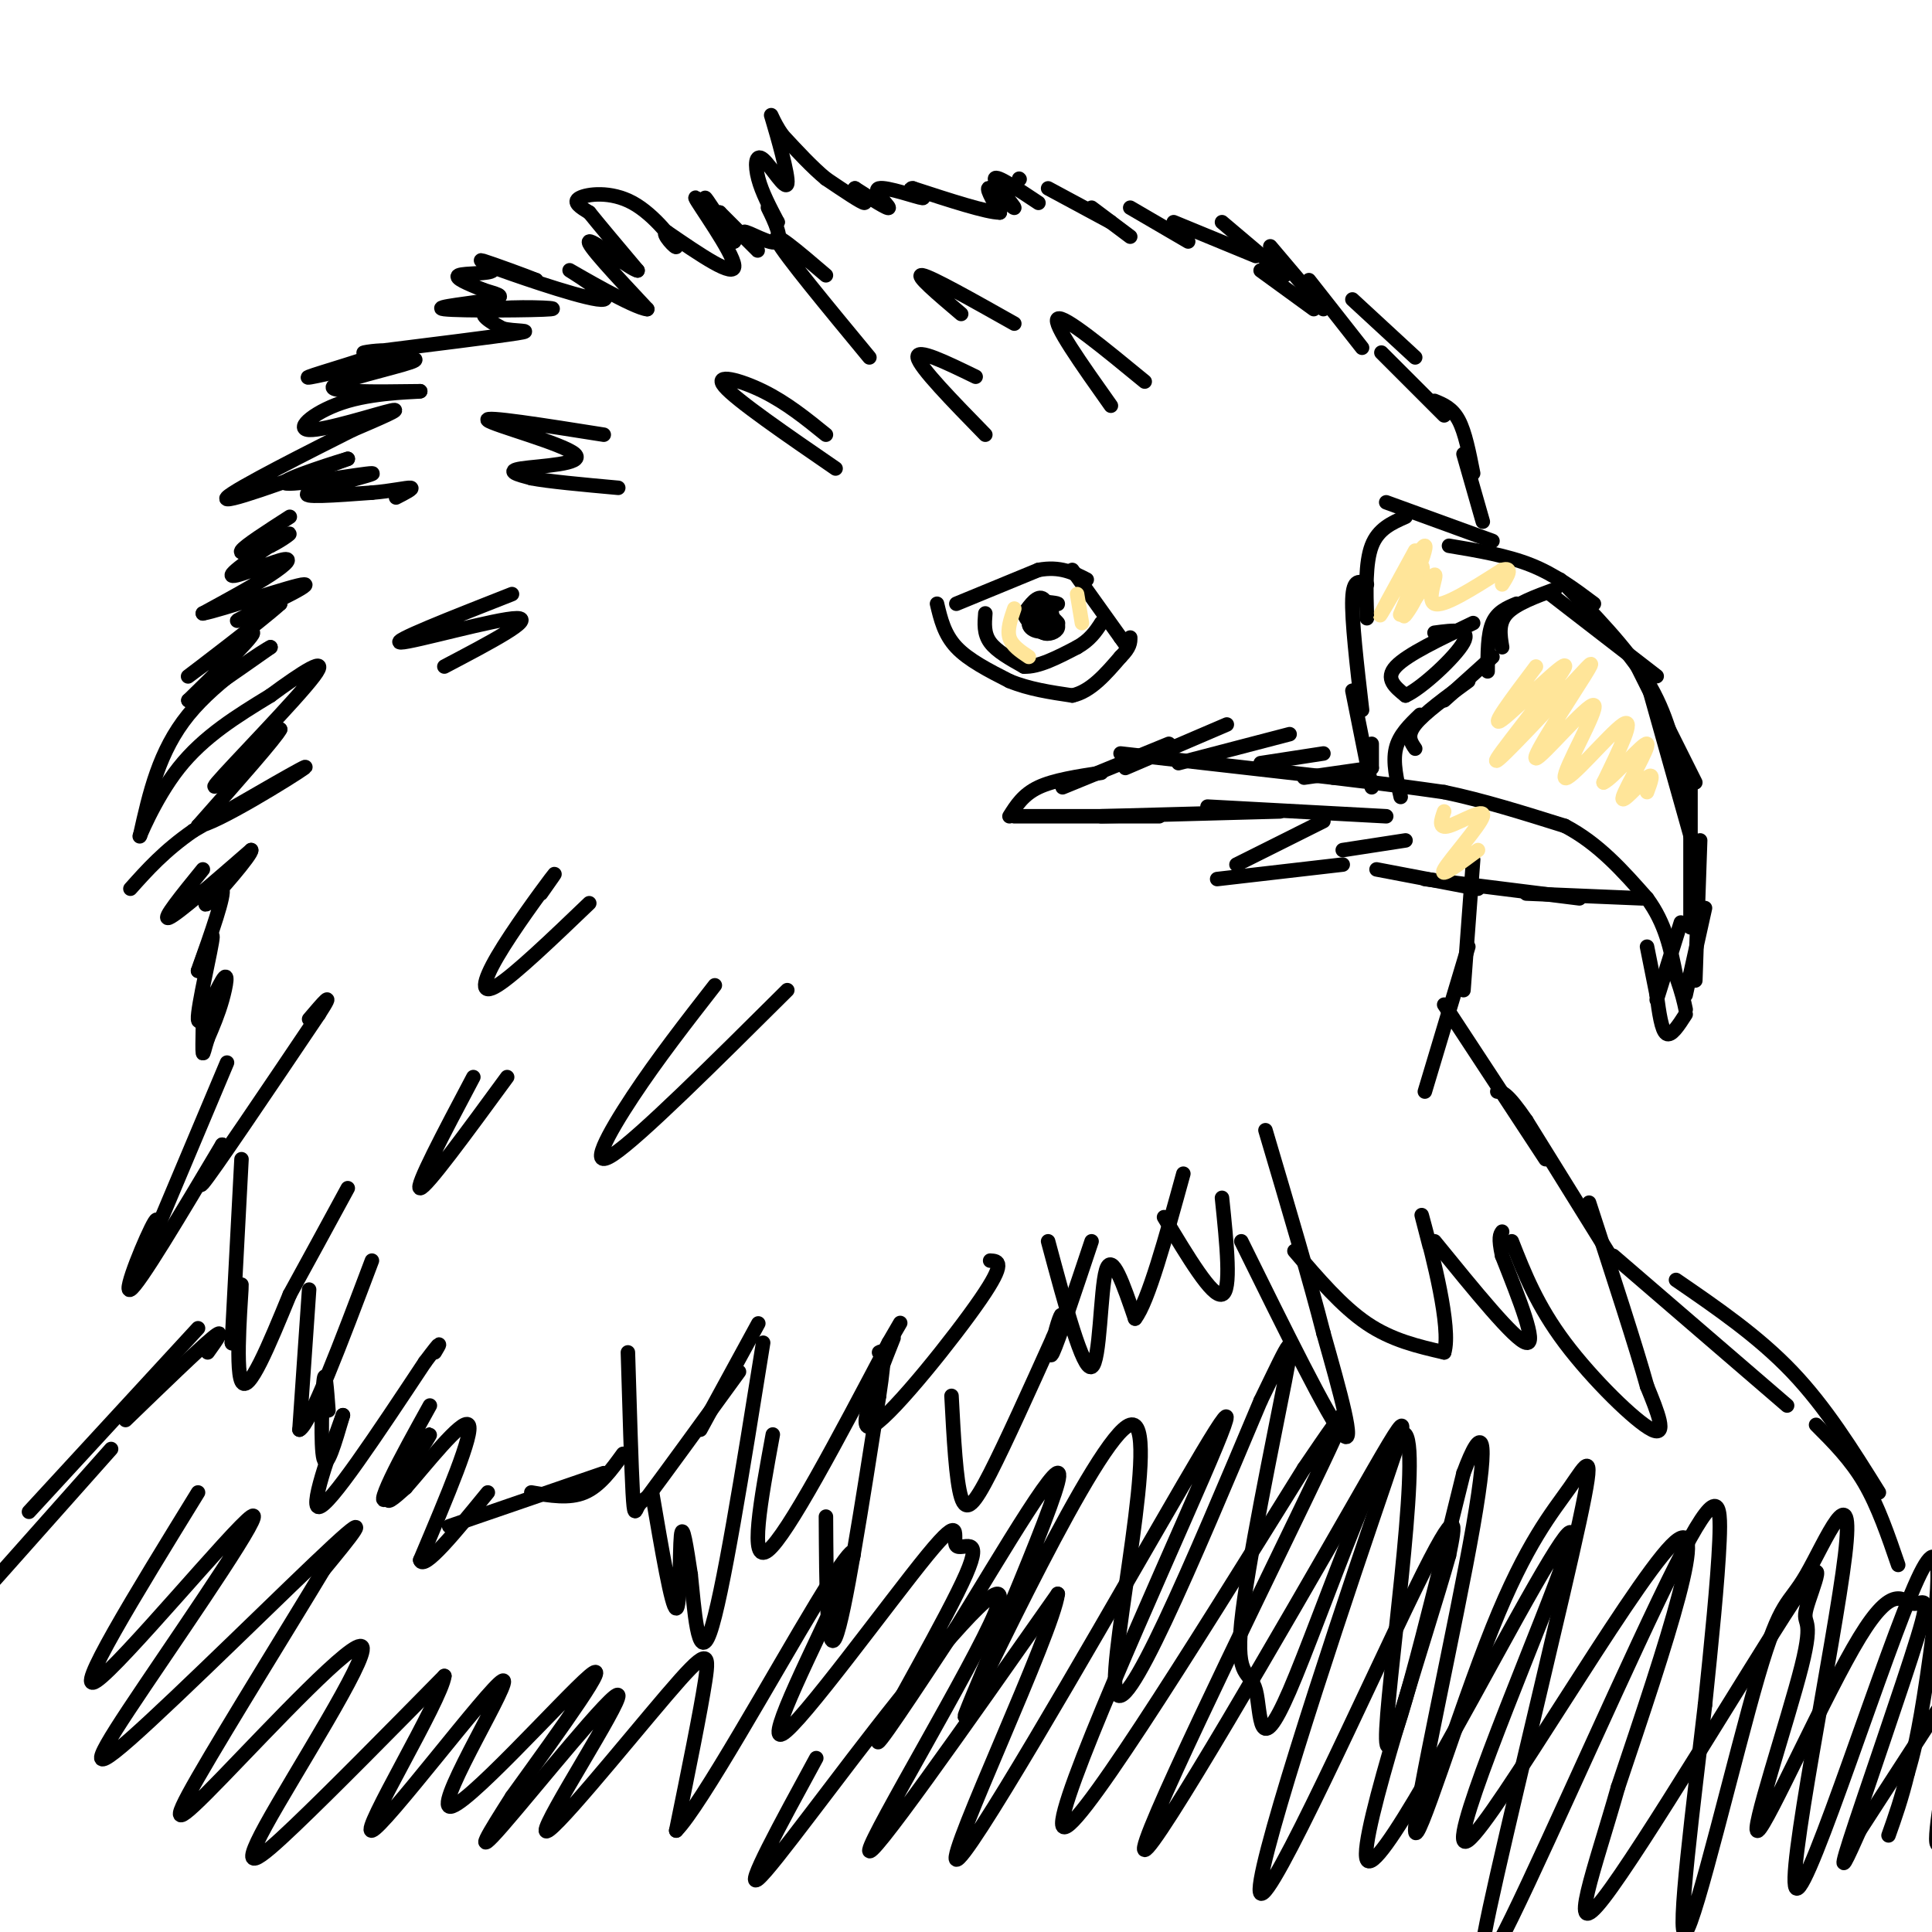 <svg viewBox='0 0 400 400' version='1.1' xmlns='http://www.w3.org/2000/svg' xmlns:xlink='http://www.w3.org/1999/xlink'><g fill='none' stroke='#000000' stroke-width='3' stroke-linecap='round' stroke-linejoin='round'><path d='M291,107c-2.833,1.250 -5.667,2.500 -7,6c-1.333,3.500 -1.167,9.250 -1,15'/><path d='M283,121c-1.417,-0.667 -2.833,-1.333 -3,3c-0.167,4.333 0.917,13.667 2,23'/><path d='M280,143c0.000,0.000 4.000,20.000 4,20'/><path d='M284,154c0.000,0.000 0.000,5.000 0,5'/><path d='M284,159c0.000,0.000 -14.000,2.000 -14,2'/><path d='M274,156c0.000,0.000 -13.000,2.000 -13,2'/><path d='M267,152c0.000,0.000 -23.000,6.000 -23,6'/><path d='M254,150c0.000,0.000 -21.000,9.000 -21,9'/><path d='M242,154c0.000,0.000 -22.000,9.000 -22,9'/><path d='M228,160c-4.917,0.750 -9.833,1.500 -13,3c-3.167,1.500 -4.583,3.750 -6,6'/><path d='M210,169c0.000,0.000 30.000,0.000 30,0'/><path d='M228,169c0.000,0.000 37.000,-1.000 37,-1'/><path d='M250,167c0.000,0.000 37.000,2.000 37,2'/><path d='M274,170c0.000,0.000 -18.000,9.000 -18,9'/><path d='M252,182c0.000,0.000 26.000,-3.000 26,-3'/><path d='M278,176c0.000,0.000 13.000,-2.000 13,-2'/><path d='M285,180c0.000,0.000 21.000,4.000 21,4'/><path d='M295,182c0.000,0.000 32.000,4.000 32,4'/><path d='M316,185c0.000,0.000 24.000,1.000 24,1'/><path d='M232,156c0.000,0.000 44.000,5.000 44,5'/><path d='M276,161c11.167,1.333 17.083,2.167 23,3'/><path d='M299,164c8.000,1.667 16.500,4.333 25,7'/><path d='M324,171c7.000,3.667 12.000,9.333 17,15'/><path d='M341,186c3.833,5.167 4.917,10.583 6,16'/><path d='M347,202c1.333,3.833 1.667,5.417 2,7'/><path d='M343,206c0.500,3.667 1.000,7.333 2,8c1.000,0.667 2.500,-1.667 4,-4'/><path d='M287,104c0.000,0.000 22.000,8.000 22,8'/><path d='M300,113c6.000,1.000 12.000,2.000 17,4c5.000,2.000 9.000,5.000 13,8'/><path d='M321,123c0.000,0.000 22.000,17.000 22,17'/><path d='M339,138c0.000,0.000 12.000,24.000 12,24'/><path d='M323,120c6.917,7.083 13.833,14.167 18,21c4.167,6.833 5.583,13.417 7,20'/><path d='M348,161c1.167,3.667 0.583,2.833 0,2'/><path d='M341,141c0.000,0.000 9.000,32.000 9,32'/><path d='M350,163c0.000,0.000 0.000,29.000 0,29'/><path d='M352,174c0.000,0.000 -1.000,29.000 -1,29'/><path d='M353,188c0.000,0.000 -4.000,18.000 -4,18'/><path d='M348,191c0.000,0.000 -5.000,16.000 -5,16'/><path d='M341,196c0.000,0.000 2.000,10.000 2,10'/><path d='M322,122c-4.083,1.500 -8.167,3.000 -10,5c-1.833,2.000 -1.417,4.500 -1,7'/><path d='M314,125c-2.000,0.833 -4.000,1.667 -5,4c-1.000,2.333 -1.000,6.167 -1,10'/><path d='M309,136c0.000,0.000 -10.000,9.000 -10,9'/><path d='M304,141c-4.583,3.333 -9.167,6.667 -11,9c-1.833,2.333 -0.917,3.667 0,5'/><path d='M294,148c-2.167,2.083 -4.333,4.167 -5,7c-0.667,2.833 0.167,6.417 1,10'/><path d='M305,129c-6.833,3.250 -13.667,6.500 -16,9c-2.333,2.500 -0.167,4.250 2,6'/><path d='M291,144c3.244,-1.422 10.356,-7.978 12,-11c1.644,-3.022 -2.178,-2.511 -6,-2'/><path d='M198,125c0.000,0.000 17.000,-7.000 17,-7'/><path d='M215,118c4.500,-0.833 7.250,0.583 10,2'/><path d='M222,118c0.000,0.000 10.000,14.000 10,14'/><path d='M232,132c1.667,2.333 0.833,1.167 0,0'/><path d='M194,125c0.750,3.167 1.500,6.333 4,9c2.500,2.667 6.750,4.833 11,7'/><path d='M209,141c4.000,1.667 8.500,2.333 13,3'/><path d='M222,144c3.833,-0.833 6.917,-4.417 10,-8'/><path d='M232,136c2.000,-2.000 2.000,-3.000 2,-4'/><path d='M204,127c-0.167,2.083 -0.333,4.167 1,6c1.333,1.833 4.167,3.417 7,5'/><path d='M212,138c3.000,0.167 7.000,-1.917 11,-4'/><path d='M223,134c2.667,-1.500 3.833,-3.250 5,-5'/><path d='M228,129c0.833,-0.833 0.417,-0.417 0,0'/><path d='M218,125c-1.800,-0.533 -3.600,-1.067 -3,0c0.600,1.067 3.600,3.733 4,4c0.400,0.267 -1.800,-1.867 -4,-4'/><path d='M215,125c0.489,-0.622 3.711,-0.178 4,0c0.289,0.178 -2.356,0.089 -5,0'/><path d='M214,125c-0.644,1.067 0.244,3.733 1,4c0.756,0.267 1.378,-1.867 2,-4'/><path d='M217,125c-0.842,0.121 -3.947,2.424 -4,4c-0.053,1.576 2.947,2.424 4,1c1.053,-1.424 0.158,-5.121 -1,-6c-1.158,-0.879 -2.579,1.061 -4,3'/><path d='M212,127c0.459,1.753 3.608,4.635 5,4c1.392,-0.635 1.029,-4.786 0,-6c-1.029,-1.214 -2.722,0.510 -3,2c-0.278,1.490 0.861,2.745 2,4'/><path d='M216,131c1.067,0.533 2.733,-0.133 3,-1c0.267,-0.867 -0.867,-1.933 -2,-3'/><path d='M307,108c0.000,0.000 -4.000,-14.000 -4,-14'/><path d='M305,98c-0.833,-4.250 -1.667,-8.500 -3,-11c-1.333,-2.500 -3.167,-3.250 -5,-4'/><path d='M299,86c0.000,0.000 -13.000,-13.000 -13,-13'/><path d='M293,74c0.000,0.000 -13.000,-12.000 -13,-12'/><path d='M282,72c0.000,0.000 -11.000,-14.000 -11,-14'/><path d='M272,64c0.000,0.000 -11.000,-8.000 -11,-8'/><path d='M217,39c0.000,0.000 13.000,7.000 13,7'/><path d='M226,43c0.000,0.000 8.000,6.000 8,6'/><path d='M234,43c0.000,0.000 12.000,7.000 12,7'/><path d='M243,46c0.000,0.000 17.000,7.000 17,7'/><path d='M253,46c0.000,0.000 13.000,11.000 13,11'/><path d='M263,51c0.000,0.000 11.000,13.000 11,13'/><path d='M211,37c0.000,0.000 0.100,0.100 0.1,0.1'/><path d='M215,42c-4.417,-2.940 -8.833,-5.881 -9,-5c-0.167,0.881 3.917,5.583 4,6c0.083,0.417 -3.833,-3.452 -5,-4c-1.167,-0.548 0.417,2.226 2,5'/><path d='M207,44c-2.667,0.000 -10.333,-2.500 -18,-5'/><path d='M189,39c-1.732,-0.123 2.938,2.070 2,2c-0.938,-0.070 -7.483,-2.404 -9,-2c-1.517,0.404 1.995,3.544 2,4c0.005,0.456 -3.498,-1.772 -7,-4'/><path d='M177,39c-0.289,0.267 2.489,2.933 2,3c-0.489,0.067 -4.244,-2.467 -8,-5'/><path d='M171,37c-2.833,-2.333 -5.917,-5.667 -9,-9'/><path d='M162,28c-2.101,-2.951 -2.853,-5.829 -2,-3c0.853,2.829 3.311,11.367 3,13c-0.311,1.633 -3.391,-3.637 -5,-5c-1.609,-1.363 -1.745,1.182 -1,4c0.745,2.818 2.373,5.909 4,9'/><path d='M161,46c-0.089,0.232 -2.311,-3.689 -2,-3c0.311,0.689 3.156,5.989 2,7c-1.156,1.011 -6.311,-2.266 -7,-2c-0.689,0.266 3.089,4.076 3,4c-0.089,-0.076 -4.044,-4.038 -8,-8'/><path d='M149,44c-0.702,0.190 1.542,4.667 1,4c-0.542,-0.667 -3.869,-6.476 -4,-7c-0.131,-0.524 2.935,4.238 6,9'/><path d='M152,50c-1.524,-1.560 -8.333,-9.958 -8,-9c0.333,0.958 7.810,11.274 8,14c0.190,2.726 -6.905,-2.137 -14,-7'/><path d='M138,48c-1.349,0.116 2.278,3.907 2,3c-0.278,-0.907 -4.459,-6.514 -9,-9c-4.541,-2.486 -9.440,-1.853 -11,-1c-1.560,0.853 0.220,1.927 2,3'/><path d='M122,44c2.000,2.500 6.000,7.250 10,12'/><path d='M132,56c-1.200,-0.089 -9.200,-6.311 -10,-6c-0.800,0.311 5.600,7.156 12,14'/><path d='M134,64c-2.549,-0.112 -14.920,-7.391 -16,-8c-1.080,-0.609 9.132,5.451 7,6c-2.132,0.549 -16.609,-4.415 -21,-6c-4.391,-1.585 1.305,0.207 7,2'/><path d='M111,58c-1.657,-0.711 -9.300,-3.490 -11,-4c-1.700,-0.510 2.542,1.247 2,2c-0.542,0.753 -5.869,0.501 -7,1c-1.131,0.499 1.935,1.750 5,3'/><path d='M100,60c2.244,0.799 5.353,1.297 2,2c-3.353,0.703 -13.167,1.611 -10,2c3.167,0.389 19.314,0.259 22,0c2.686,-0.259 -8.090,-0.645 -12,0c-3.910,0.645 -0.955,2.323 2,4'/><path d='M104,68c2.356,0.667 7.244,0.333 3,1c-4.244,0.667 -17.622,2.333 -31,4'/><path d='M76,73c-3.060,0.286 4.792,-1.000 3,0c-1.792,1.000 -13.226,4.286 -15,5c-1.774,0.714 6.113,-1.143 14,-3'/><path d='M78,75c4.917,-0.750 10.208,-1.125 7,0c-3.208,1.125 -14.917,3.750 -16,5c-1.083,1.250 8.458,1.125 18,1'/><path d='M87,81c0.169,0.167 -8.408,0.086 -15,2c-6.592,1.914 -11.198,5.823 -8,6c3.198,0.177 14.199,-3.378 17,-4c2.801,-0.622 -2.600,1.689 -8,4'/><path d='M73,89c-8.133,4.089 -24.467,12.311 -26,14c-1.533,1.689 11.733,-3.156 25,-8'/><path d='M72,95c-0.416,0.080 -13.957,4.279 -13,5c0.957,0.721 16.411,-2.037 18,-2c1.589,0.037 -10.689,2.868 -13,4c-2.311,1.132 5.344,0.566 13,0'/><path d='M77,102c3.933,-0.311 7.267,-1.089 8,-1c0.733,0.089 -1.133,1.044 -3,2'/><path d='M60,107c-4.667,3.000 -9.333,6.000 -10,7c-0.667,1.000 2.667,0.000 6,-1'/><path d='M56,113c2.434,-1.148 5.520,-3.518 3,-2c-2.520,1.518 -10.644,6.922 -11,8c-0.356,1.078 7.058,-2.171 10,-3c2.942,-0.829 1.412,0.763 -2,3c-3.412,2.237 -8.706,5.118 -14,8'/><path d='M42,127c3.452,-0.571 19.083,-6.000 21,-6c1.917,0.000 -9.881,5.429 -13,7c-3.119,1.571 2.440,-0.714 8,-3'/><path d='M58,125c-3.988,3.631 -17.958,14.208 -19,15c-1.042,0.792 10.845,-8.202 13,-9c2.155,-0.798 -5.423,6.601 -13,14'/><path d='M39,145c0.667,0.500 8.833,-5.250 17,-11'/><path d='M56,134c-0.689,0.289 -10.911,6.511 -17,14c-6.089,7.489 -8.044,16.244 -10,25'/><path d='M29,173c-0.622,1.444 2.822,-7.444 8,-14c5.178,-6.556 12.089,-10.778 19,-15'/><path d='M56,144c6.321,-4.667 12.625,-8.833 9,-4c-3.625,4.833 -17.179,18.667 -20,22c-2.821,3.333 5.089,-3.833 13,-11'/><path d='M58,151c-0.667,1.500 -8.833,10.750 -17,20'/><path d='M41,171c3.267,-0.133 19.933,-10.467 22,-12c2.067,-1.533 -10.467,5.733 -23,13'/><path d='M40,172c-6.000,4.167 -9.500,8.083 -13,12'/><path d='M42,180c-4.333,5.333 -8.667,10.667 -7,10c1.667,-0.667 9.333,-7.333 17,-14'/><path d='M52,176c0.357,0.702 -7.250,9.458 -9,11c-1.750,1.542 2.357,-4.131 3,-3c0.643,1.131 -2.179,9.065 -5,17'/><path d='M41,201c0.167,-0.127 3.083,-8.946 3,-7c-0.083,1.946 -3.167,14.656 -3,17c0.167,2.344 3.583,-5.676 5,-8c1.417,-2.324 0.833,1.050 0,4c-0.833,2.950 -1.917,5.475 -3,8'/><path d='M43,215c-0.689,2.133 -0.911,3.467 -1,3c-0.089,-0.467 -0.044,-2.733 0,-5'/><path d='M47,220c0.000,0.000 -16.000,38.000 -16,38'/><path d='M31,258c-2.963,7.649 -2.372,7.772 -1,4c1.372,-3.772 3.523,-11.439 2,-9c-1.523,2.439 -6.721,14.982 -5,14c1.721,-0.982 10.360,-15.491 19,-30'/><path d='M46,237c1.000,-1.333 -6.000,10.333 -4,8c2.000,-2.333 13.000,-18.667 24,-35'/><path d='M66,210c3.667,-5.667 0.833,-2.333 -2,1'/><path d='M50,240c0.000,0.000 -2.000,38.000 -2,38'/><path d='M48,278c0.262,1.762 1.917,-12.833 2,-12c0.083,0.833 -1.405,17.095 0,20c1.405,2.905 5.702,-7.548 10,-18'/><path d='M60,268c3.667,-6.667 7.833,-14.333 12,-22'/><path d='M64,267c0.000,0.000 -2.000,29.000 -2,29'/><path d='M62,296c2.167,-1.000 8.583,-18.000 15,-35'/><path d='M68,292c-0.333,-4.511 -0.667,-9.022 -1,-6c-0.333,3.022 -0.667,13.578 0,16c0.667,2.422 2.333,-3.289 4,-9'/><path d='M71,293c-1.467,4.156 -7.133,19.044 -5,19c2.133,-0.044 12.067,-15.022 22,-30'/><path d='M88,282c4.000,-5.333 3.000,-3.667 2,-2'/><path d='M89,291c-3.070,5.539 -6.140,11.078 -8,15c-1.860,3.922 -2.509,6.226 0,3c2.509,-3.226 8.175,-11.984 8,-12c-0.175,-0.016 -6.193,8.710 -8,12c-1.807,3.290 0.596,1.145 3,-1'/><path d='M84,308c3.800,-4.289 11.800,-14.511 13,-13c1.200,1.511 -4.400,14.756 -10,28'/><path d='M87,323c0.667,2.333 7.333,-5.833 14,-14'/><path d='M93,316c0.000,0.000 32.000,-11.000 32,-11'/><path d='M110,309c3.917,0.667 7.833,1.333 11,0c3.167,-1.333 5.583,-4.667 8,-8'/><path d='M130,280c0.356,11.867 0.711,23.733 1,29c0.289,5.267 0.511,3.933 1,3c0.489,-0.933 1.244,-1.467 2,-2'/><path d='M134,310c3.500,-4.667 11.250,-15.333 19,-26'/><path d='M145,296c0.000,0.000 12.000,-22.000 12,-22'/><path d='M135,309c2.044,11.978 4.089,23.956 5,24c0.911,0.044 0.689,-11.844 1,-15c0.311,-3.156 1.156,2.422 2,8'/><path d='M143,326c0.711,6.578 1.489,19.022 4,12c2.511,-7.022 6.756,-33.511 11,-60'/><path d='M160,297c-2.500,13.583 -5.000,27.167 -1,24c4.000,-3.167 14.500,-23.083 25,-43'/><path d='M184,278c4.167,-7.167 2.083,-3.583 0,0'/><path d='M171,314c0.083,14.583 0.167,29.167 2,25c1.833,-4.167 5.417,-27.083 9,-50'/><path d='M182,289c1.500,-9.833 0.750,-9.417 0,-9'/><path d='M185,277c-4.089,10.311 -8.178,20.622 -4,18c4.178,-2.622 16.622,-18.178 22,-26c5.378,-7.822 3.689,-7.911 2,-8'/><path d='M197,289c0.467,8.800 0.933,17.600 2,21c1.067,3.400 2.733,1.400 6,-5c3.267,-6.400 8.133,-17.200 13,-28'/><path d='M218,277c2.393,-5.643 1.875,-5.750 1,-3c-0.875,2.750 -2.107,8.357 -1,6c1.107,-2.357 4.554,-12.679 8,-23'/><path d='M217,257c3.600,13.422 7.200,26.844 9,26c1.800,-0.844 1.800,-15.956 3,-20c1.200,-4.044 3.600,2.978 6,10'/><path d='M235,273c2.667,-3.333 6.333,-16.667 10,-30'/><path d='M241,252c5.000,8.333 10.000,16.667 12,16c2.000,-0.667 1.000,-10.333 0,-20'/><path d='M257,257c9.083,18.417 18.167,36.833 21,40c2.833,3.167 -0.583,-8.917 -4,-21'/><path d='M274,276c-2.667,-10.500 -7.333,-26.250 -12,-42'/><path d='M268,259c4.917,5.750 9.833,11.500 15,15c5.167,3.500 10.583,4.750 16,6'/><path d='M299,280c1.556,-5.022 -2.556,-20.578 -4,-26c-1.444,-5.422 -0.222,-0.711 1,4'/><path d='M297,257c8.333,10.250 16.667,20.500 19,21c2.333,0.500 -1.333,-8.750 -5,-18'/><path d='M311,260c-0.833,-3.833 -0.417,-4.417 0,-5'/><path d='M313,257c2.622,6.667 5.244,13.333 11,21c5.756,7.667 14.644,16.333 18,18c3.356,1.667 1.178,-3.667 -1,-9'/><path d='M341,287c-2.167,-7.833 -7.083,-22.917 -12,-38'/><path d='M334,261c0.000,0.000 -18.000,-29.000 -18,-29'/><path d='M316,232c-4.000,-5.833 -5.000,-5.917 -6,-6'/><path d='M320,240c0.000,0.000 -21.000,-32.000 -21,-32'/><path d='M295,226c0.000,0.000 9.000,-30.000 9,-30'/><path d='M303,205c0.000,0.000 2.000,-27.000 2,-27'/><path d='M125,90c-12.518,-1.982 -25.036,-3.964 -24,-3c1.036,0.964 15.625,4.875 18,7c2.375,2.125 -7.464,2.464 -11,3c-3.536,0.536 -0.768,1.268 2,2'/><path d='M110,99c3.333,0.667 10.667,1.333 18,2'/><path d='M106,123c-12.711,5.000 -25.422,10.000 -23,10c2.422,0.000 19.978,-5.000 24,-5c4.022,0.000 -5.489,5.000 -15,10'/><path d='M112,185c1.976,-2.798 3.952,-5.595 2,-3c-1.952,2.595 -7.833,10.583 -11,16c-3.167,5.417 -3.619,8.262 0,6c3.619,-2.262 11.310,-9.631 19,-17'/><path d='M148,204c-5.933,7.622 -11.867,15.244 -17,23c-5.133,7.756 -9.467,15.644 -4,12c5.467,-3.644 20.733,-18.822 36,-34'/><path d='M98,223c-6.083,11.500 -12.167,23.000 -11,23c1.167,0.000 9.583,-11.500 18,-23'/><path d='M202,78c-6.167,-3.000 -12.333,-6.000 -12,-4c0.333,2.000 7.167,9.000 14,16'/><path d='M171,57c-5.750,-4.917 -11.500,-9.833 -10,-7c1.500,2.833 10.250,13.417 19,24'/><path d='M171,90c-4.089,-3.311 -8.178,-6.622 -13,-9c-4.822,-2.378 -10.378,-3.822 -8,-1c2.378,2.822 12.689,9.911 23,17'/><path d='M230,84c-6.083,-8.583 -12.167,-17.167 -11,-18c1.167,-0.833 9.583,6.083 18,13'/><path d='M199,65c-4.917,-4.167 -9.833,-8.333 -8,-8c1.833,0.333 10.417,5.167 19,10'/><path d='M334,260c0.000,0.000 36.000,31.000 36,31'/><path d='M347,265c8.500,5.833 17.000,11.667 24,19c7.000,7.333 12.500,16.167 18,25'/><path d='M376,295c3.583,3.583 7.167,7.167 10,12c2.833,4.833 4.917,10.917 7,17'/><path d='M43,280c1.917,-2.667 3.833,-5.333 1,-3c-2.833,2.333 -10.417,9.667 -18,17'/><path d='M41,275c0.000,0.000 -35.000,38.000 -35,38'/><path d='M23,300c0.000,0.000 -24.000,27.000 -24,27'/><path d='M41,309c-13.052,21.219 -26.104,42.438 -21,39c5.104,-3.438 28.365,-31.532 32,-34c3.635,-2.468 -12.356,20.689 -22,35c-9.644,14.311 -12.943,19.776 -3,11c9.943,-8.776 33.126,-31.793 42,-40c8.874,-8.207 3.437,-1.603 -2,5'/><path d='M67,325c-5.943,9.920 -19.802,32.220 -26,43c-6.198,10.780 -4.735,10.041 5,0c9.735,-10.041 27.744,-29.382 29,-27c1.256,2.382 -14.239,26.487 -20,37c-5.761,10.513 -1.789,7.432 6,0c7.789,-7.432 19.394,-19.216 31,-31'/><path d='M92,347c-0.556,4.892 -17.447,32.623 -15,32c2.447,-0.623 24.233,-29.600 27,-31c2.767,-1.400 -13.486,24.777 -11,26c2.486,1.223 23.710,-22.508 29,-27c5.290,-4.492 -5.355,10.254 -16,25'/><path d='M106,372c-4.727,7.432 -8.544,13.511 -2,6c6.544,-7.511 23.450,-28.612 24,-27c0.550,1.612 -15.255,25.937 -15,28c0.255,2.063 16.569,-18.137 25,-28c8.431,-9.863 8.980,-9.389 8,-3c-0.980,6.389 -3.490,18.695 -6,31'/><path d='M140,379c5.016,-5.020 20.554,-33.068 29,-47c8.446,-13.932 9.798,-13.746 5,-3c-4.798,10.746 -15.746,32.052 -12,30c3.746,-2.052 22.186,-27.461 30,-37c7.814,-9.539 5.002,-3.206 6,-2c0.998,1.206 5.807,-2.714 2,6c-3.807,8.714 -16.231,30.061 -18,34c-1.769,3.939 7.115,-9.531 16,-23'/><path d='M198,337c8.975,-14.526 23.413,-39.343 21,-30c-2.413,9.343 -21.678,52.844 -19,48c2.678,-4.844 27.298,-58.035 34,-60c6.702,-1.965 -4.514,47.296 -3,55c1.514,7.704 15.757,-26.148 30,-60'/><path d='M261,290c6.368,-13.079 7.289,-15.778 5,-4c-2.289,11.778 -7.786,38.031 -9,50c-1.214,11.969 1.857,9.652 3,14c1.143,4.348 0.358,15.361 7,0c6.642,-15.361 20.711,-57.097 24,-53c3.289,4.097 -4.203,54.028 -4,63c0.203,8.972 8.102,-23.014 16,-55'/><path d='M303,305c3.854,-10.409 5.490,-8.933 2,11c-3.490,19.933 -12.104,58.323 -12,63c0.104,4.677 8.926,-24.360 16,-42c7.074,-17.640 12.399,-23.882 16,-29c3.601,-5.118 5.479,-9.110 2,7c-3.479,16.110 -12.313,52.322 -17,73c-4.687,20.678 -5.225,25.821 3,9c8.225,-16.821 25.215,-55.606 34,-73c8.785,-17.394 9.367,-13.398 9,-5c-0.367,8.398 -1.684,21.199 -3,34'/><path d='M353,353c-2.172,18.900 -6.102,49.148 -4,47c2.102,-2.148 10.235,-36.694 15,-53c4.765,-16.306 6.161,-14.372 10,-21c3.839,-6.628 10.120,-21.817 8,-4c-2.120,17.817 -12.640,68.642 -10,69c2.640,0.358 18.442,-49.750 25,-64c6.558,-14.250 3.874,7.357 2,20c-1.874,12.643 -2.937,16.321 -4,20'/><path d='M395,367c-1.333,5.500 -2.667,9.250 -4,13'/><path d='M169,364c-7.480,13.735 -14.960,27.470 -12,25c2.960,-2.470 16.360,-21.147 29,-37c12.640,-15.853 24.518,-28.884 20,-18c-4.518,10.884 -25.434,45.681 -26,49c-0.566,3.319 19.217,-24.841 39,-53'/><path d='M219,330c-0.959,7.912 -22.856,54.192 -21,55c1.856,0.808 27.467,-43.856 42,-69c14.533,-25.144 17.990,-30.770 9,-10c-8.990,20.770 -30.426,67.934 -29,72c1.426,4.066 25.713,-34.967 50,-74'/><path d='M270,304c10.383,-15.291 11.342,-16.518 0,7c-11.342,23.518 -34.984,71.783 -33,72c1.984,0.217 29.595,-47.613 43,-71c13.405,-23.387 12.603,-22.331 4,3c-8.603,25.331 -25.009,74.935 -23,77c2.009,2.065 22.431,-43.410 32,-63c9.569,-19.590 8.284,-13.295 7,-7'/><path d='M300,322c-4.390,15.795 -18.865,58.783 -17,63c1.865,4.217 20.069,-30.337 31,-50c10.931,-19.663 14.590,-24.435 8,-7c-6.590,17.435 -23.428,57.079 -18,53c5.428,-4.079 33.122,-51.880 42,-61c8.878,-9.120 -1.061,20.440 -11,50'/><path d='M335,370c-4.711,16.662 -10.989,33.318 -3,23c7.989,-10.318 30.246,-47.609 39,-61c8.754,-13.391 4.006,-2.882 3,1c-1.006,3.882 1.731,1.136 -1,12c-2.731,10.864 -10.929,35.337 -9,34c1.929,-1.337 13.984,-28.485 21,-40c7.016,-11.515 8.994,-7.396 11,-7c2.006,0.396 4.040,-2.932 1,7c-3.040,9.932 -11.154,33.123 -14,42c-2.846,8.877 -0.423,3.438 2,-2'/><path d='M385,379c6.526,-10.010 21.842,-34.033 29,-44c7.158,-9.967 6.158,-5.876 2,7c-4.158,12.876 -11.474,34.536 -14,39c-2.526,4.464 -0.263,-8.268 2,-21'/></g>
<g fill='none' stroke='#ffe599' stroke-width='3' stroke-linecap='round' stroke-linejoin='round'><path d='M293,114c-4.163,7.585 -8.325,15.171 -7,13c1.325,-2.171 8.139,-14.097 9,-14c0.861,0.097 -4.230,12.219 -5,14c-0.770,1.781 2.780,-6.777 4,-9c1.220,-2.223 0.110,1.888 -1,6'/><path d='M293,124c-1.016,2.211 -3.056,4.737 -2,3c1.056,-1.737 5.207,-7.737 6,-8c0.793,-0.263 -1.774,5.211 0,6c1.774,0.789 7.887,-3.105 14,-7'/><path d='M311,118c2.333,-0.667 1.167,1.167 0,3'/><path d='M223,123c0.000,0.000 1.000,6.000 1,6'/><path d='M210,126c-0.750,2.167 -1.500,4.333 -1,6c0.500,1.667 2.250,2.833 4,4'/><path d='M318,138c-4.935,6.548 -9.869,13.095 -7,11c2.869,-2.095 13.542,-12.833 13,-11c-0.542,1.833 -12.298,16.238 -14,19c-1.702,2.762 6.649,-6.119 15,-15'/><path d='M325,142c3.843,-4.065 5.950,-6.726 3,-2c-2.950,4.726 -10.956,16.841 -10,17c0.956,0.159 10.875,-11.638 12,-11c1.125,0.638 -6.543,13.710 -6,15c0.543,1.290 9.298,-9.203 12,-11c2.702,-1.797 -0.649,5.101 -4,12'/><path d='M332,162c1.802,-0.695 8.308,-8.434 9,-8c0.692,0.434 -4.429,9.040 -5,11c-0.571,1.960 3.408,-2.726 5,-4c1.592,-1.274 0.796,0.863 0,3'/><path d='M299,168c-0.649,1.845 -1.298,3.690 1,3c2.298,-0.690 7.542,-3.917 7,-2c-0.542,1.917 -6.869,8.976 -8,11c-1.131,2.024 2.935,-0.988 7,-4'/></g>
</svg>